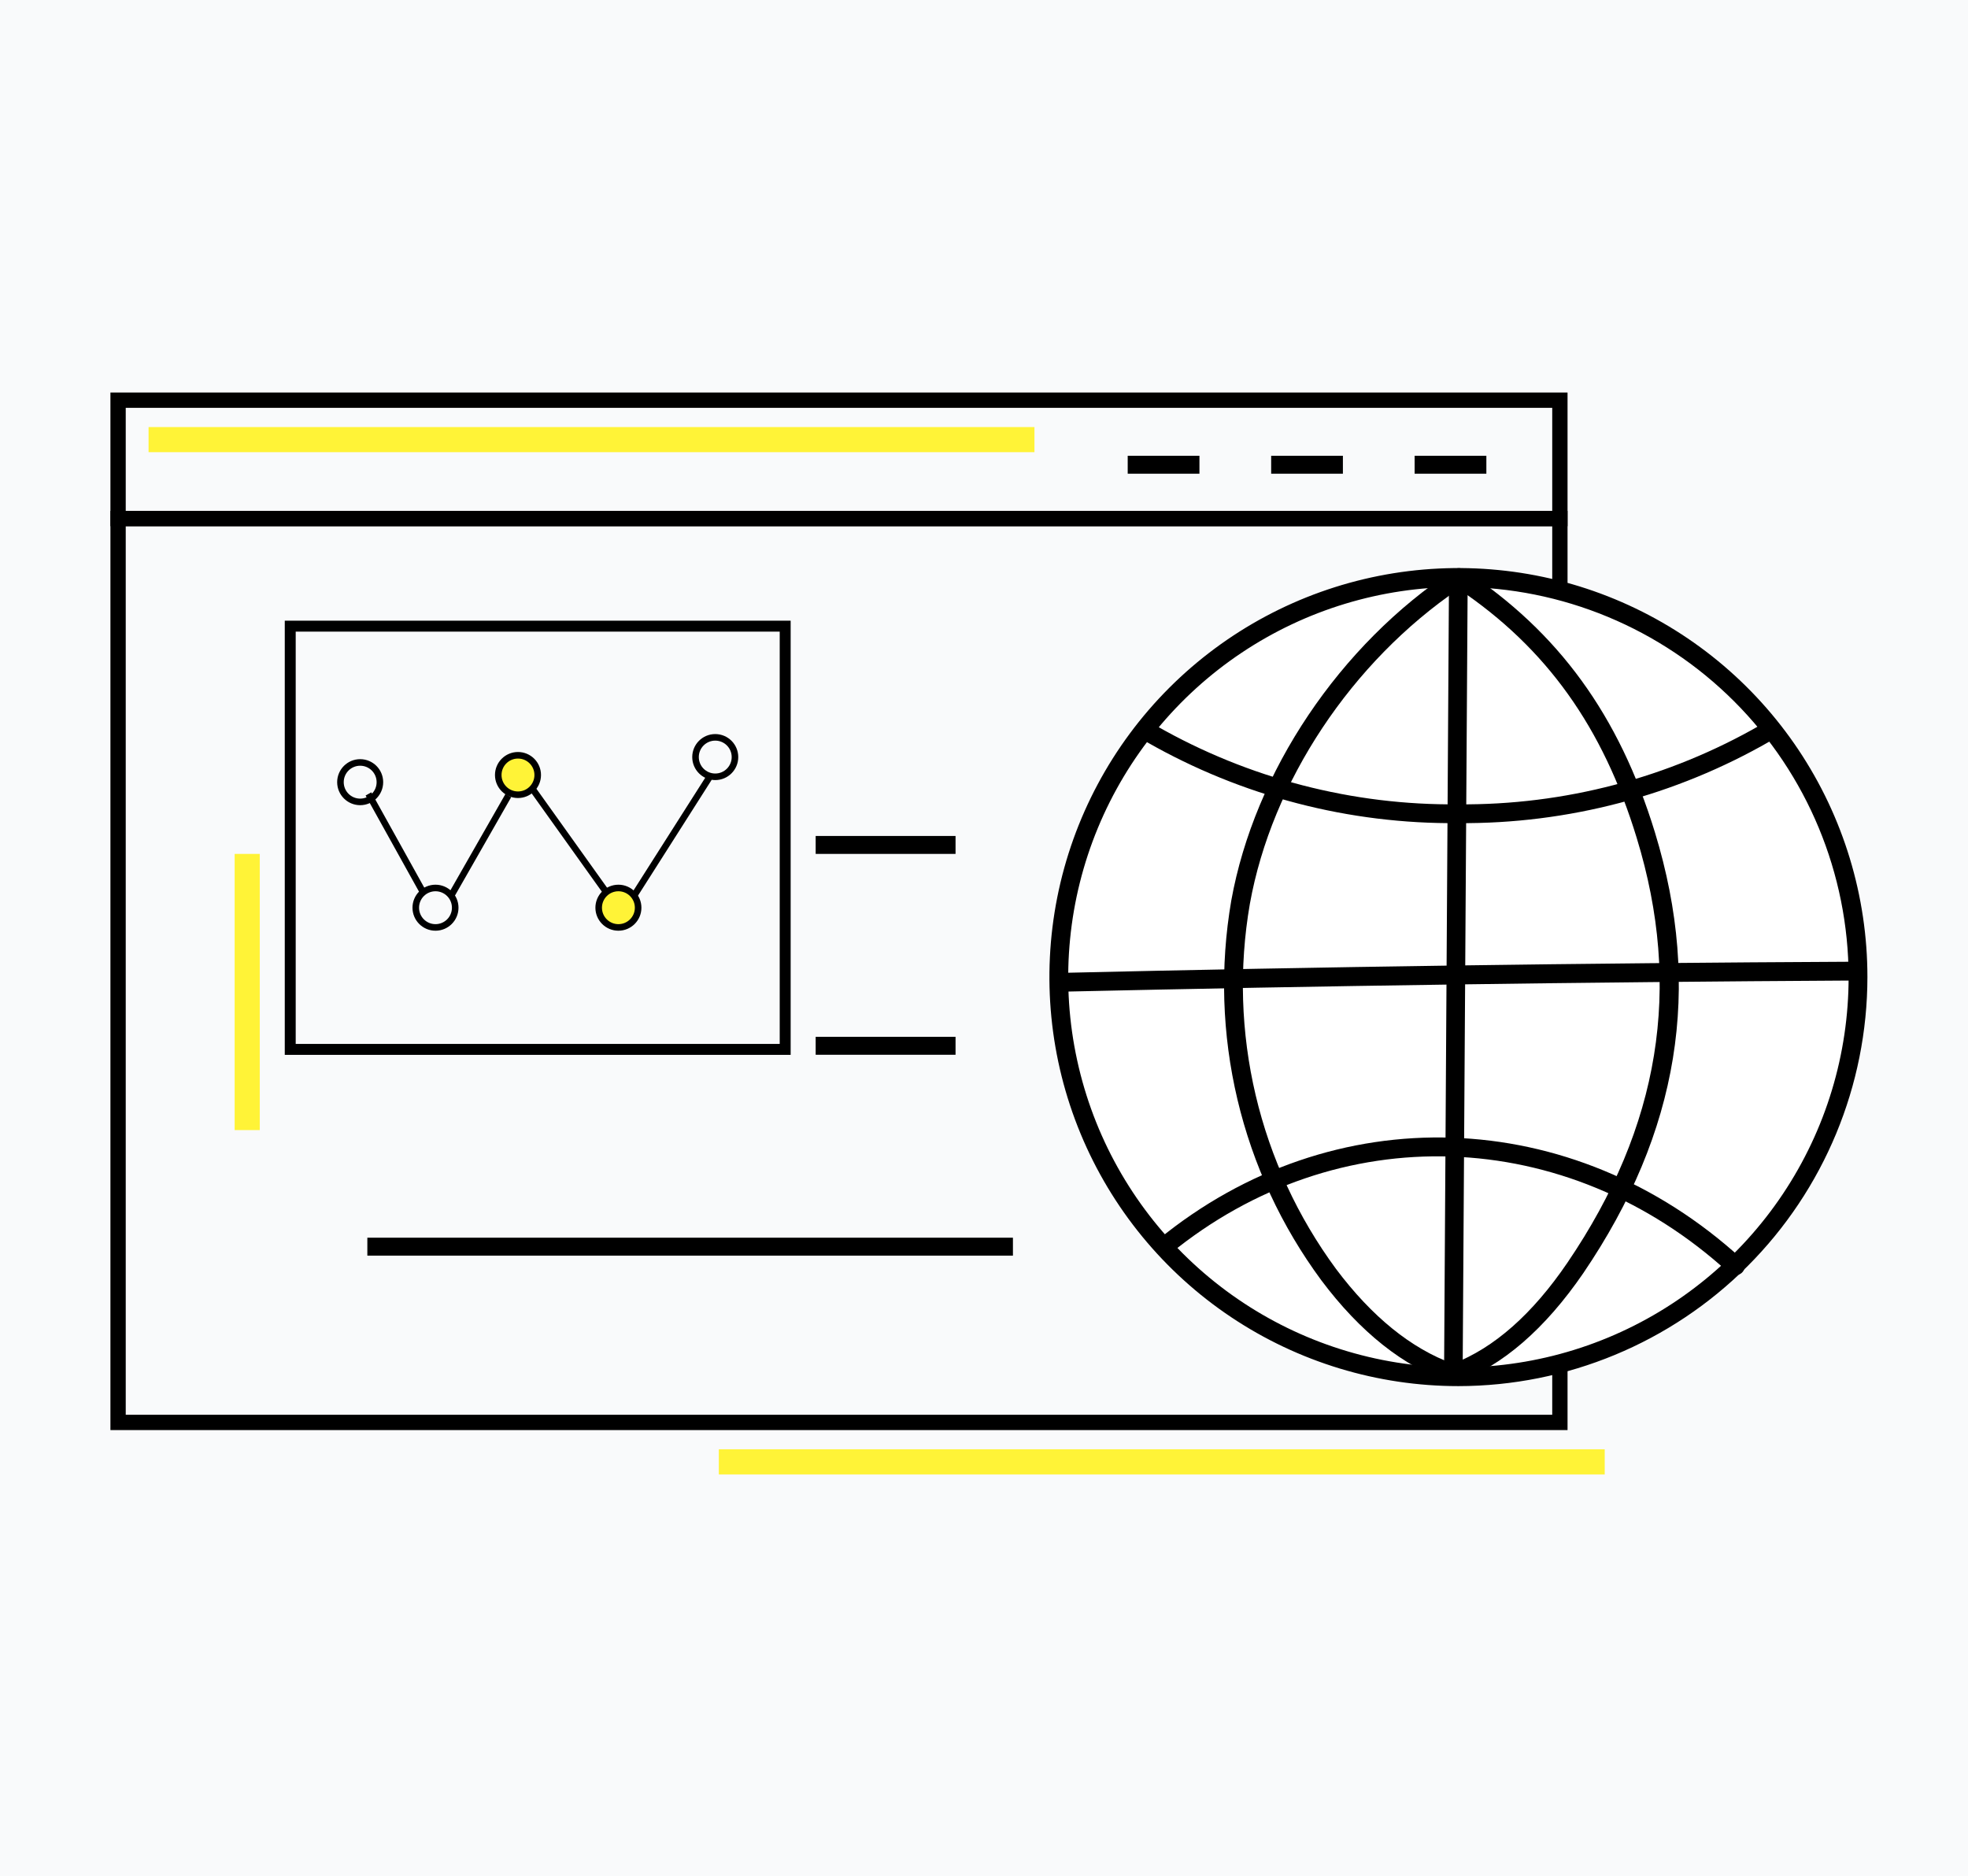 <?xml version="1.0" encoding="UTF-8"?> <svg xmlns="http://www.w3.org/2000/svg" width="900" height="858" viewBox="0 0 900 858" fill="none"><rect width="900" height="858" fill="#F9FAFB"></rect><path d="M713.364 237.132H54V650.464H713.364V237.132Z" stroke="black" stroke-width="7"></path><path d="M844.81 489.386C868.35 391.258 807.884 292.625 709.755 269.085C611.626 245.544 512.994 306.01 489.454 404.138C465.914 502.267 526.378 600.899 624.507 624.441C722.636 647.981 821.268 587.515 844.81 489.386Z" fill="white"></path><path d="M666.957 633.857C629.964 633.857 593.803 622.887 563.042 602.334C532.283 581.782 508.31 552.57 494.153 518.393C479.997 484.214 476.293 446.607 483.51 410.324C490.727 374.041 508.541 340.713 534.699 314.555C560.857 288.397 594.185 270.583 630.468 263.366C666.751 256.148 704.359 259.853 738.536 274.009C772.713 288.166 801.925 312.14 822.479 342.899C843.03 373.658 854 409.821 854 446.814C853.961 496.409 834.241 543.96 799.173 579.028C764.104 614.097 716.552 633.816 666.957 633.857ZM666.957 268.419C631.662 268.419 597.16 278.886 567.813 298.496C538.467 318.106 515.596 345.979 502.09 378.588C488.587 411.199 485.055 447.08 491.944 481.696C498.835 516.313 515.835 548.11 540.796 573.064C565.757 598.017 597.557 615.009 632.177 621.888C666.795 628.767 702.676 625.228 735.282 611.712C767.888 598.199 795.753 575.319 815.355 545.968C834.957 516.615 845.414 482.11 845.404 446.814C845.337 399.512 826.514 354.169 793.061 320.726C759.609 287.284 714.259 268.473 666.957 268.419Z" fill="black"></path><path d="M664.618 632.483C664.055 632.483 663.498 632.371 662.978 632.151C662.46 631.933 661.989 631.613 661.595 631.21C661.203 630.808 660.893 630.331 660.688 629.806C660.481 629.283 660.383 628.722 660.396 628.159L662.633 267.707C662.647 266.577 663.101 265.498 663.9 264.7C664.698 263.901 665.778 263.447 666.908 263.434C668.044 263.447 669.132 263.908 669.931 264.718C670.731 265.527 671.181 266.619 671.181 267.757L668.891 628.21C668.891 629.343 668.441 630.429 667.639 631.231C666.837 632.033 665.751 632.483 664.618 632.483Z" fill="black"></path><path d="M666.957 376.411C617.039 376.898 567.887 364.118 524.526 339.379C524.041 339.096 523.618 338.719 523.28 338.27C522.942 337.821 522.697 337.309 522.56 336.764C522.422 336.22 522.396 335.653 522.479 335.097C522.565 334.542 522.758 334.009 523.052 333.529C523.644 332.558 524.59 331.855 525.692 331.57C526.795 331.285 527.963 331.44 528.952 332.003C570.964 355.968 618.594 368.327 666.957 367.815C715.377 368.222 763.03 355.72 805.015 331.596C806.002 331.034 807.172 330.878 808.274 331.163C809.376 331.448 810.323 332.151 810.915 333.122C811.208 333.602 811.402 334.135 811.487 334.69C811.571 335.246 811.544 335.813 811.407 336.357C811.269 336.902 811.025 337.414 810.687 337.863C810.349 338.312 809.926 338.689 809.44 338.972C766.125 363.87 716.967 376.792 667.008 376.411H666.957Z" fill="black"></path><path d="M486.172 453.474C485.047 453.461 483.969 453.017 483.164 452.229C482.359 451.444 481.888 450.378 481.848 449.252C481.835 448.114 482.272 447.017 483.061 446.198C483.851 445.378 484.934 444.904 486.07 444.878C604.085 442.131 722.303 440.402 847.541 439.79C848.6 439.906 849.58 440.408 850.291 441.202C851.003 441.996 851.397 443.023 851.397 444.089C851.397 445.155 851.003 446.184 850.291 446.976C849.58 447.77 848.6 448.272 847.541 448.388C722.354 449.1 604.187 450.829 486.375 453.474H486.172Z" fill="black"></path><path d="M793.519 583.136C792.445 583.15 791.405 582.749 790.619 582.017C716.555 514.362 611.41 510.801 534.853 573.573C533.961 574.106 532.906 574.297 531.884 574.108C530.861 573.919 529.944 573.363 529.301 572.546C528.658 571.73 528.335 570.706 528.394 569.668C528.451 568.631 528.884 567.649 529.614 566.909C609.478 501.442 719.25 505.054 796.52 575.658C797.172 576.234 797.634 576.995 797.842 577.839C798.051 578.682 797.997 579.571 797.687 580.383C797.377 581.197 796.827 581.896 796.109 582.388C795.392 582.88 794.541 583.141 793.671 583.136H793.519Z" fill="black"></path><path d="M664.617 632.486C664.148 632.479 663.684 632.394 663.244 632.231C641.879 624.957 622.041 609.188 604.236 585.431C586.023 560.764 572.989 532.667 565.916 502.832C558.844 472.995 557.881 442.036 563.084 411.819C573.715 352.914 612.68 294.822 664.821 260.537C665.51 260.062 666.325 259.808 667.161 259.808C667.996 259.808 668.813 260.062 669.5 260.537C712.688 288.921 740.462 327.123 756.841 380.687C778.613 451.904 767.88 517.676 724.083 582.177C706.634 607.61 687.152 624.601 666.092 632.231C665.616 632.387 665.119 632.474 664.617 632.486ZM667.161 269.286C618.124 302.605 581.6 357.542 571.58 413.344C566.561 442.394 567.468 472.155 574.242 500.846C581.016 529.535 593.521 556.559 611.002 580.294C627.381 602.117 645.338 616.666 664.465 623.633C683.286 616.411 700.886 600.844 716.86 577.343C759.131 515.132 769.456 451.597 748.499 383.181C733.086 332.617 707.245 296.348 666.958 269.286H667.161Z" fill="black"></path><path d="M713.364 183H54V237.127H713.364V183Z" stroke="black" stroke-width="7"></path><path d="M548.523 208.422H515.719V216.623H548.523V208.422Z" fill="black"></path><path d="M436.988 382.282H373.02V390.483H436.988V382.282Z" fill="black"></path><path d="M436.988 474.135H373.02V482.336H436.988V474.135Z" fill="black"></path><path d="M463.232 565.989H167.995V574.19H463.232V565.989Z" fill="black"></path><path d="M614.131 208.422H581.327V216.623H614.131V208.422Z" fill="black"></path><path d="M679.739 208.422H646.935V216.623H679.739V208.422Z" fill="black"></path><path d="M359.079 286.335H132.73V479.88H359.079V286.335Z" stroke="black" stroke-width="5"></path><path d="M473.073 195.296H67.942V206.777H473.073V195.296Z" fill="#FFF337"></path><path d="M107.307 390.486L107.307 516.782H118.789V390.486H107.307Z" fill="#FFF337"></path><path d="M733.865 662.761H328.734V674.242H733.865V662.761Z" fill="#FFF337"></path><path d="M164.714 366.702C169.696 366.702 173.735 362.663 173.735 357.681C173.735 352.699 169.696 348.66 164.714 348.66C159.731 348.66 155.692 352.699 155.692 357.681C155.692 362.663 159.731 366.702 164.714 366.702Z" stroke="black" stroke-width="3"></path><path d="M199.158 424.109C204.14 424.109 208.179 420.07 208.179 415.088C208.179 410.106 204.14 406.067 199.158 406.067C194.176 406.067 190.137 410.106 190.137 415.088C190.137 420.07 194.176 424.109 199.158 424.109Z" stroke="black" stroke-width="3"></path><path d="M236.883 363.426C241.866 363.426 245.905 359.387 245.905 354.404C245.905 349.422 241.866 345.383 236.883 345.383C231.901 345.383 227.862 349.422 227.862 354.404C227.862 359.387 231.901 363.426 236.883 363.426Z" fill="#FFF337" stroke="black" stroke-width="3"></path><path d="M282.809 424.109C287.791 424.109 291.83 420.07 291.83 415.088C291.83 410.106 287.791 406.067 282.809 406.067C277.827 406.067 273.788 410.106 273.788 415.088C273.788 420.07 277.827 424.109 282.809 424.109Z" fill="#FFF337" stroke="black" stroke-width="3"></path><path d="M327.095 355.225C332.077 355.225 336.116 351.186 336.116 346.204C336.116 341.222 332.077 337.183 327.095 337.183C322.113 337.183 318.074 341.222 318.074 346.204C318.074 351.186 322.113 355.225 327.095 355.225Z" stroke="black" stroke-width="3"></path><path d="M168.504 363.05L193.108 407.336" stroke="black" stroke-width="3"></path><path d="M232.457 363.825L206.215 409.751" stroke="black" stroke-width="3"></path><path d="M243.806 361.171L276.61 407.097" stroke="black" stroke-width="3"></path><path d="M324.249 355.72L289.804 409.847" stroke="black" stroke-width="3"></path></svg> 